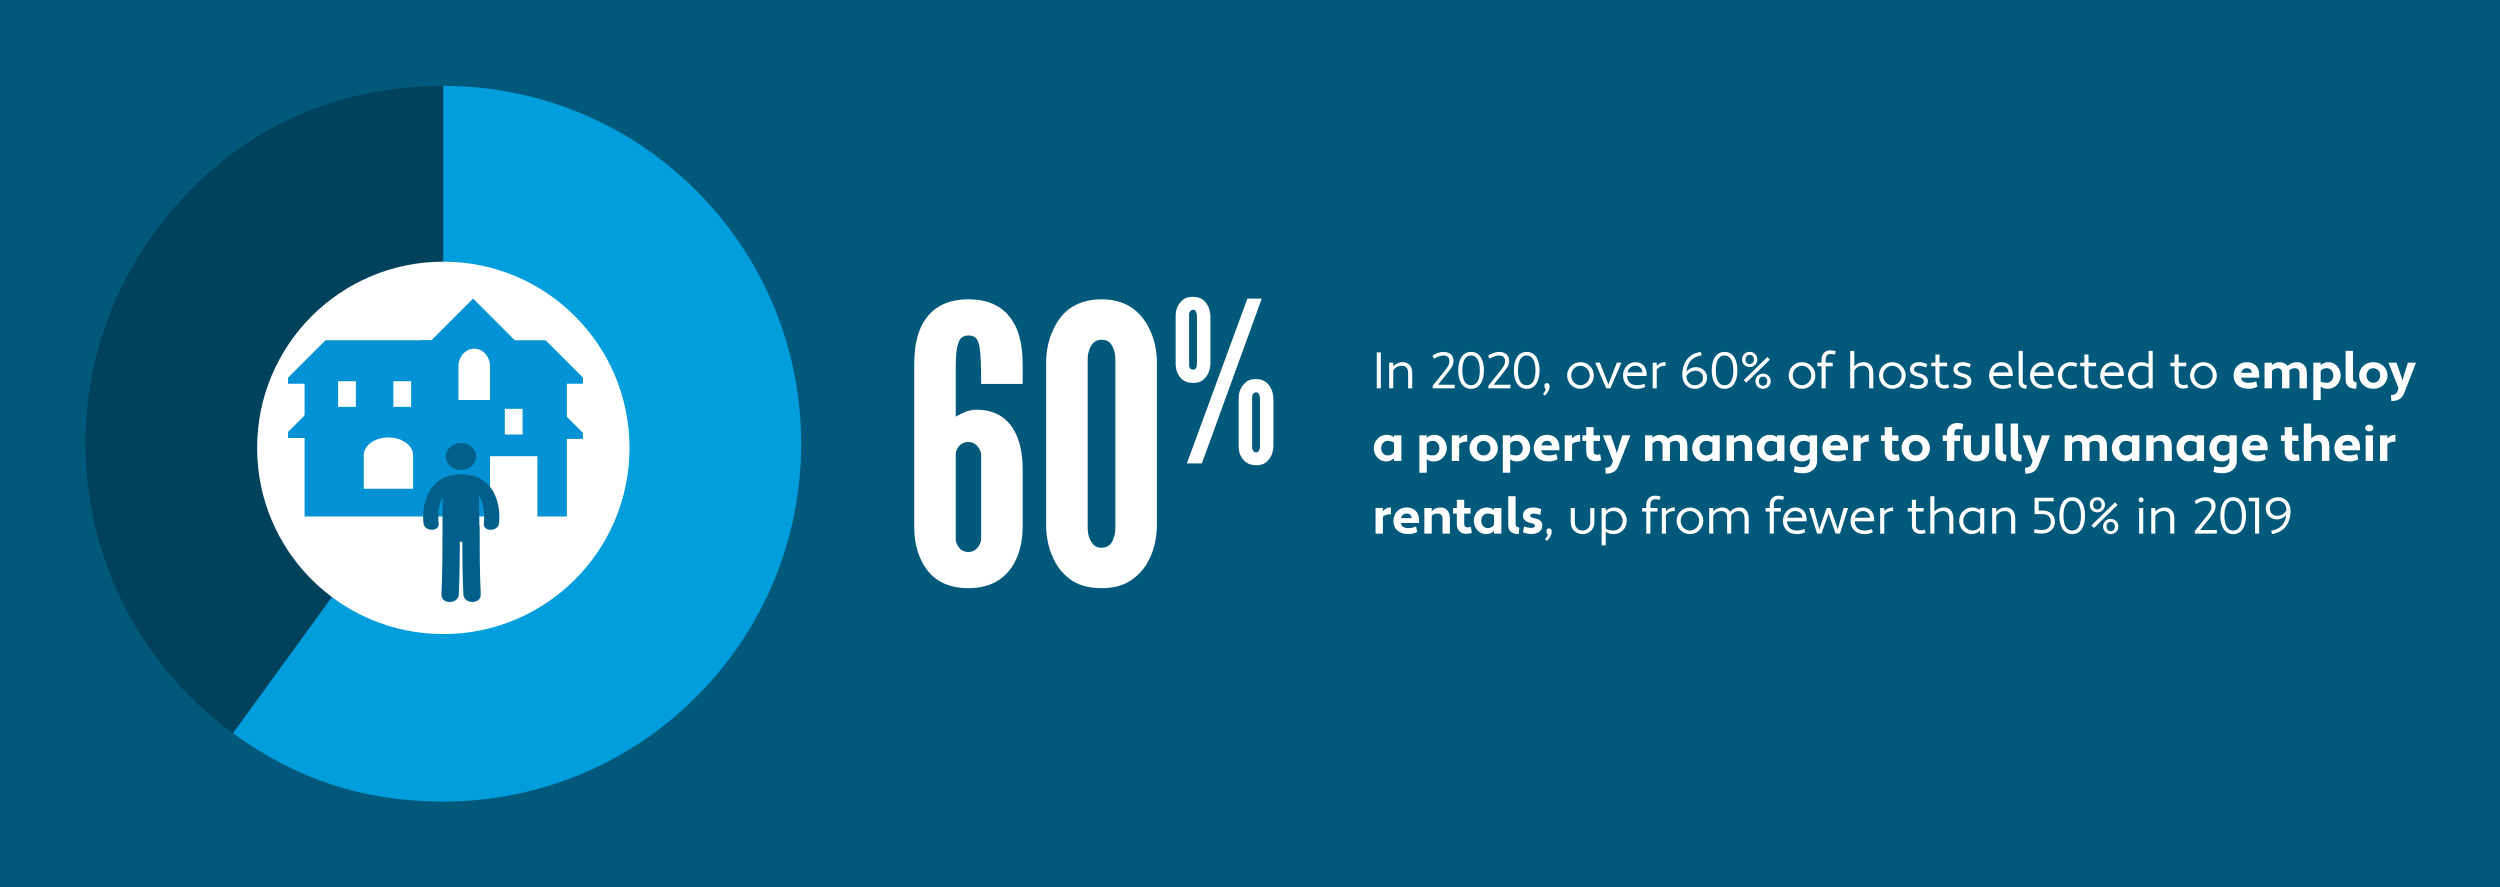 <?xml version="1.0" encoding="UTF-8"?><svg id="Layer_1" xmlns="http://www.w3.org/2000/svg" width="585" height="207.566" viewBox="0 0 585 207.566"><defs><style>.cls-1{fill:#00425b;}.cls-2{fill:#00608b;}.cls-3{fill:#00597a;}.cls-4{fill:#0492d6;}.cls-5{fill:#fff;}.cls-6{fill:#009edd;}</style></defs><rect class="cls-3" width="585" height="207.566"/><path class="cls-1" d="m103.738,103.834l-49.216,67.741c-37.412-27.182-45.706-79.545-18.524-116.957,16.309-22.447,39.994-34.516,67.741-34.516v83.732Z"/><path class="cls-6" d="m103.738,103.834V20.102c46.244,0,83.732,37.488,83.732,83.732s-37.488,83.732-83.732,83.732c-18.498,0-34.252-5.119-49.216-15.991l49.216-67.741Z"/><circle class="cls-5" cx="103.738" cy="104.801" r="43.57"/><path class="cls-5" d="m239.306,123.32c0,1.529-.18,5.13-1.89,8.279-1.71,3.24-4.95,6.03-10.8,6.03-6.03,0-9.09-2.79-10.8-6.03-1.71-3.149-1.89-6.75-1.89-8.279v-37.619c0-2.25.09-6.299,1.8-9.629,1.71-3.24,4.77-6.03,10.89-6.03s9.18,2.79,10.89,6.03c1.71,3.33,1.8,7.379,1.8,9.629v4.141h-9.719c0-4.41-.09-7.29-.45-9s-1.08-2.34-2.52-2.34c-1.17,0-1.98.54-2.34,1.71-.45,1.17-.63,2.97-.63,5.489v11.79c1.71-.99,3.15-1.62,4.86-1.62,5.04,0,7.74,2.61,9.18,5.58s1.62,6.569,1.62,8.369v13.5Zm-15.659,2.88c0,.81.72,2.97,2.97,2.97,2.07,0,2.97-2.16,2.97-2.97v-19.8c0-.81-.9-2.97-2.97-2.97s-2.88,1.71-2.97,2.7v20.069Z"/><path class="cls-5" d="m270.715,123.32c-.09,2.699-.63,5.13-1.62,7.199-.81,1.8-2.07,3.51-3.87,4.86-1.8,1.439-4.23,2.25-7.47,2.25s-5.76-.811-7.56-2.25c-1.8-1.351-2.97-3.061-3.78-4.86-.99-2.069-1.53-4.5-1.62-7.199v-38.969c.09-2.609.63-5.04,1.62-7.109.81-1.8,1.98-3.6,3.78-4.95,1.8-1.35,4.32-2.25,7.56-2.25s5.67.9,7.47,2.25c1.8,1.351,3.06,3.15,3.87,4.95.99,2.069,1.53,4.5,1.62,7.109v38.969Zm-9.72-38.969c0-1.8-.36-3.06-1.26-4.14-.45-.45-1.17-.72-1.98-.72-1.71,0-2.52,1.26-2.88,2.43-.27.72-.36,1.529-.36,2.43v38.969c0,1.89.45,3.149,1.35,4.14.45.45,1.08.72,1.89.72,1.71,0,2.52-1.08,2.88-2.43.27-.63.36-1.439.36-2.43v-38.969Z"/><path class="cls-5" d="m283.236,85.088c-.052,1.732-.682,2.939-1.732,3.831-.525.472-1.312.683-2.309.683-2.099,0-3.044-1.05-3.621-2.257-.315-.63-.472-1.364-.472-2.257v-11.177c0-1.68.63-2.834,1.732-3.778.525-.473,1.312-.682,2.361-.682,2.047,0,2.939,1.154,3.516,2.256.315.63.472,1.364.525,2.204v11.177Zm-5.51,23.352l14.168-38.569h3.358l-14.011,38.569h-3.516Zm2.361-34.528c0-.473-.157-.893-.367-1.207-.105-.157-.262-.21-.525-.21-.577,0-.735.367-.892.734-.052.21-.105.42-.052.683v11.177c-.052.577.052,1.417.945,1.417.787,0,.892-.84.892-1.417v-11.177Zm17.894,30.488c-.052,1.731-.682,2.886-1.732,3.778-.525.472-1.312.682-2.309.682-2.099,0-3.044-1.102-3.621-2.204-.315-.63-.472-1.364-.472-2.256v-11.178c0-1.679.63-2.886,1.732-3.831.525-.472,1.312-.682,2.361-.682,2.047,0,2.939,1.154,3.516,2.257.315.682.472,1.416.525,2.256v11.178Zm-3.148-11.178c0-.472-.157-.892-.367-1.207-.105-.157-.262-.21-.525-.21-.577,0-.735.367-.892.735-.052.21-.105.419-.052.682v11.178c-.052.577.105.892.367,1.206.105.158.315.263.577.263.472,0,.63-.367.787-.734.052-.21.105-.473.105-.734v-11.178Z"/><polygon class="cls-4" points="105.368 89.789 105.368 79.623 76.156 79.623 67.401 88.377 67.401 89.789 105.368 89.789"/><polygon class="cls-4" points="105.368 102.485 105.368 92.317 76.156 92.317 67.401 101.071 67.401 102.485 105.368 102.485"/><polygon class="cls-4" points="98.445 89.789 98.445 79.623 127.656 79.623 136.412 88.377 136.412 89.789 98.445 89.789"/><polygon class="cls-4" points="98.445 102.716 98.445 92.548 127.656 92.548 136.412 101.302 136.412 102.716 98.445 102.716"/><rect class="cls-4" x="71.272" y="88.747" width="61.383" height="32.107"/><polygon class="cls-4" points="100.125 80.438 110.699 69.864 121.777 80.944 100.125 80.438"/><path class="cls-5" d="m114.644,93.595h-7.364v-7.848c0-2.294,1.652-4.155,3.693-4.155s3.694,1.861,3.694,4.155v7.833l-.023.015Z"/><path class="cls-5" d="m96.626,114.369h-11.505v-7.849c0-2.294,2.583-4.154,5.77-4.154s5.77,1.86,5.77,4.154v7.833l-.036.016Z"/><rect class="cls-5" x="118.13" y="95.672" width="4.154" height="6.001"/><rect class="cls-5" x="92.048" y="89.21" width="4.154" height="6"/><rect class="cls-5" x="79.119" y="89.21" width="4.155" height="6"/><rect class="cls-5" x="114.667" y="106.752" width="11.078" height="14.31"/><path class="cls-2" d="m111.421,106.825c0-1.752-1.593-3.17-3.557-3.17s-3.557,1.418-3.557,3.17,1.593,3.166,3.557,3.166,3.557-1.418,3.557-3.166m-2.318,4.246c-.885-.161-1.849-.153-2.721.029-5.911.618-7.827,6.714-7.287,11.364.234,2.007,3.792,2.028,3.553,0-.195-1.694-.111-4.254.898-6.067v6.624c0,.078.009.153.013.227-.004.033-.013.066-.013.103,0,5.255-.009,10.511-.252,15.762-.111,2.337,3.955,2.329,4.062,0,.19-4.114.239-8.235.252-12.353.19.012.385.012.575,0,.013,4.122.058,8.24.248,12.353.111,2.329,4.172,2.337,4.062,0-.243-5.251-.252-10.507-.252-15.762,0-.165-.022-.313-.062-.453-.004-2.284-.102-4.567-.071-6.851,1.208,1.826,1.318,4.612,1.111,6.414-.239,2.032,3.318,2.011,3.553,0,.553-4.744-1.456-10.997-7.667-11.389"/><path class="cls-5" d="m322.165,82.467h.959v8.396h-.959v-8.396Z"/><path class="cls-5" d="m325.062,84.866h.959v.78l.072.023c.444-.539,1.211-.923,2.195-.923,1.187,0,2.171.852,2.171,2.519v3.598h-.959v-3.598c0-1.176-.648-1.68-1.451-1.68-.828,0-1.607.372-2.027,1.128v4.149h-.959v-5.997Z"/><path class="cls-5" d="m335.262,90.863v-.6l2.351-2.938c1.283-1.595,1.547-1.991,1.547-2.927,0-.827-.624-1.211-1.355-1.211-.876,0-1.571.324-2.231.779l-.384-.72c.756-.516,1.643-.899,2.615-.899,1.235,0,2.315.66,2.315,2.051,0,1.2-.624,1.884-1.847,3.419l-1.727,2.146.036.06h3.838v.84h-5.157Z"/><path class="cls-5" d="m344.227,82.347c2.051,0,3.01,1.859,3.01,4.318s-.947,4.317-3.01,4.317c-2.051,0-2.998-1.859-2.998-4.317s.948-4.318,2.998-4.318Zm0,7.796c1.523,0,2.051-1.499,2.051-3.478,0-1.848-.516-3.479-2.051-3.479-1.523,0-2.039,1.631-2.039,3.479,0,1.979.516,3.478,2.039,3.478Z"/><path class="cls-5" d="m348.28,90.863v-.6l2.351-2.938c1.283-1.595,1.547-1.991,1.547-2.927,0-.827-.624-1.211-1.355-1.211-.876,0-1.571.324-2.231.779l-.384-.72c.756-.516,1.643-.899,2.615-.899,1.235,0,2.315.66,2.315,2.051,0,1.2-.624,1.884-1.847,3.419l-1.727,2.146.036.06h3.838v.84h-5.157Z"/><path class="cls-5" d="m357.245,82.347c2.051,0,3.01,1.859,3.01,4.318s-.948,4.317-3.01,4.317c-2.051,0-2.998-1.859-2.998-4.317s.947-4.318,2.998-4.318Zm0,7.796c1.523,0,2.051-1.499,2.051-3.478,0-1.848-.516-3.479-2.051-3.479-1.523,0-2.039,1.631-2.039,3.479,0,1.979.516,3.478,2.039,3.478Z"/><path class="cls-5" d="m361.953,89.639c.408,0,.672.312.672.756,0,.647-.36,1.451-1.115,2.159l-.468-.372c.36-.36.552-.72.648-1.056-.132-.252-.324-.479-.324-.815,0-.372.228-.672.588-.672Z"/><path class="cls-5" d="m369.824,84.747c1.739,0,3.13,1.379,3.13,3.118s-1.391,3.118-3.13,3.118-3.118-1.38-3.118-3.118,1.379-3.118,3.118-3.118Zm0,5.396c1.187,0,2.171-1.02,2.171-2.278,0-1.248-.983-2.279-2.171-2.279-1.199,0-2.159,1.031-2.159,2.279,0,1.259.959,2.278,2.159,2.278Z"/><path class="cls-5" d="m376.274,89.748l.048.216h.072l.048-.216,1.895-4.882h1.079l-2.579,5.997h-.971l-2.579-5.997h1.079l1.907,4.882Z"/><path class="cls-5" d="m385.314,87.265v.719h-4.57c.072,1.38.84,2.136,2.279,2.159.636,0,1.247-.12,1.763-.359l.204.779c-.612.275-1.283.42-1.967.42-1.871,0-3.238-1.176-3.238-3.106,0-1.644,1.163-3.106,2.878-3.13,1.547,0,2.471.899,2.651,2.519Zm-4.498-.12h3.526c-.048-.983-.755-1.56-1.667-1.56-.983,0-1.643.696-1.859,1.56Z"/><path class="cls-5" d="m386.72,84.866h.959v.672l.072.036c.408-.479,1.055-.827,1.835-.827h.168v.839h-.288c-.732,0-1.355.348-1.787.899v4.39h-.959v-6.009Z"/><path class="cls-5" d="m398.189,83.139c-1.259.204-2.423.804-3.034,1.955-.3.563-.444,1.235-.492,1.787l.072.023c.42-.575,1.223-.995,2.111-.995,1.415,0,2.615.995,2.615,2.459,0,1.643-1.391,2.614-2.926,2.614-1.823-.024-2.878-1.499-2.878-3.215,0-1.822.624-3.718,2.243-4.713.636-.384,1.343-.576,2.075-.708l.216.792Zm-1.631,7.004c1.043,0,1.943-.624,1.943-1.739,0-1.104-.768-1.654-1.799-1.654-.887.012-1.691.527-2.087,1.307.024.348.096.72.228.972.336.708.947,1.115,1.715,1.115Z"/><path class="cls-5" d="m403.542,82.347c2.051,0,3.01,1.859,3.01,4.318s-.947,4.317-3.01,4.317c-2.051,0-2.998-1.859-2.998-4.317s.948-4.318,2.998-4.318Zm0,7.796c1.523,0,2.051-1.499,2.051-3.478,0-1.848-.516-3.479-2.051-3.479-1.523,0-2.039,1.631-2.039,3.479,0,1.979.516,3.478,2.039,3.478Z"/><path class="cls-5" d="m409.427,82.336c1.043,0,1.787.804,1.787,1.775s-.744,1.787-1.787,1.787c-1.055,0-1.787-.804-1.787-1.787,0-.972.732-1.775,1.787-1.775Zm4.138,1.211l.6.6-5.517,5.397-.6-.6,5.517-5.397Zm-4.138,1.655c.6,0,.984-.491.984-1.091,0-.588-.384-1.08-.984-1.08-.612,0-.983.492-.983,1.08,0,.611.372,1.091.983,1.091Zm3.13,2.219c1.043,0,1.787.804,1.787,1.775,0,.983-.744,1.787-1.787,1.787-1.055,0-1.787-.804-1.787-1.787s.732-1.775,1.787-1.775Zm0,2.866c.6,0,.983-.491.983-1.091,0-.588-.384-1.079-.983-1.079-.612,0-.984.491-.984,1.079,0,.6.372,1.091.984,1.091Z"/><path class="cls-5" d="m421.666,84.747c1.739,0,3.13,1.379,3.13,3.118s-1.391,3.118-3.13,3.118-3.118-1.38-3.118-3.118,1.379-3.118,3.118-3.118Zm0,5.396c1.187,0,2.171-1.02,2.171-2.278,0-1.248-.983-2.279-2.171-2.279-1.199,0-2.159,1.031-2.159,2.279,0,1.259.959,2.278,2.159,2.278Z"/><path class="cls-5" d="m425.272,84.866h.972v-.72c0-1.307.804-2.158,2.039-2.158.468,0,.911.072,1.307.252l-.24.743c-.312-.12-.66-.155-1.068-.155-.696,0-1.079.503-1.079,1.318v.72h1.655v.84h-1.655v5.157h-.959v-5.157h-.972v-.84Z"/><path class="cls-5" d="m432.951,82.108h.959v3.538l.072.023c.444-.539,1.211-.923,2.195-.923,1.187,0,2.171.852,2.171,2.519v3.598h-.959v-3.598c0-1.176-.648-1.68-1.451-1.68-.828,0-1.607.372-2.027,1.128v4.149h-.959v-8.755Z"/><path class="cls-5" d="m442.799,84.747c1.739,0,3.13,1.379,3.13,3.118s-1.391,3.118-3.13,3.118-3.118-1.38-3.118-3.118,1.379-3.118,3.118-3.118Zm0,5.396c1.187,0,2.171-1.02,2.171-2.278,0-1.248-.983-2.279-2.171-2.279-1.199,0-2.159,1.031-2.159,2.279,0,1.259.959,2.278,2.159,2.278Z"/><path class="cls-5" d="m447.097,89.736c.576.228,1.199.407,1.787.407.66,0,1.283-.288,1.283-.947,0-.468-.312-.756-1.295-1.008-1.127-.287-1.943-.804-1.943-1.727,0-1.14,1.007-1.715,2.123-1.715.684,0,1.331.191,1.931.455l-.264.792c-.54-.216-1.115-.408-1.667-.408-.612,0-1.163.3-1.163.876,0,.407.324.695,1.199.899,1.259.288,2.039.852,2.039,1.835,0,1.224-1.079,1.787-2.243,1.787-.708,0-1.415-.156-2.051-.396l.264-.852Z"/><path class="cls-5" d="m451.921,84.866h.971v-1.919h.959v1.919h1.775v.84h-1.775v3.179c0,.839.444,1.199,1.079,1.199.36,0,.672-.036.948-.156l.24.744c-.36.18-.768.251-1.187.251-1.163,0-2.039-.731-2.039-2.038v-3.179h-.971v-.84Z"/><path class="cls-5" d="m457.279,89.736c.576.228,1.199.407,1.787.407.66,0,1.283-.288,1.283-.947,0-.468-.312-.756-1.295-1.008-1.127-.287-1.943-.804-1.943-1.727,0-1.14,1.008-1.715,2.123-1.715.684,0,1.331.191,1.931.455l-.264.792c-.54-.216-1.115-.408-1.667-.408-.612,0-1.163.3-1.163.876,0,.407.324.695,1.199.899,1.259.288,2.039.852,2.039,1.835,0,1.224-1.079,1.787-2.243,1.787-.708,0-1.415-.156-2.051-.396l.264-.852Z"/><path class="cls-5" d="m470.979,87.265v.719h-4.569c.072,1.38.84,2.136,2.279,2.159.636,0,1.247-.12,1.763-.359l.204.779c-.612.275-1.283.42-1.967.42-1.871,0-3.238-1.176-3.238-3.106,0-1.644,1.163-3.106,2.878-3.13,1.547,0,2.471.899,2.651,2.519Zm-4.497-.12h3.526c-.048-.983-.756-1.56-1.667-1.56-.984,0-1.643.696-1.859,1.56Z"/><path class="cls-5" d="m474.163,90.971c-1.091,0-1.799-.588-1.799-1.68v-7.184h.959v7.184c0,.552.408.804.959.84l-.12.84Z"/><path class="cls-5" d="m480.55,87.265v.719h-4.57c.072,1.38.84,2.136,2.279,2.159.636,0,1.247-.12,1.763-.359l.204.779c-.612.275-1.283.42-1.967.42-1.871,0-3.238-1.176-3.238-3.106,0-1.644,1.163-3.106,2.878-3.13,1.547,0,2.471.899,2.651,2.519Zm-4.498-.12h3.526c-.048-.983-.755-1.56-1.667-1.56-.983,0-1.643.696-1.859,1.56Z"/><path class="cls-5" d="m484.542,90.143c.48,0,.924-.06,1.307-.275l.24.779c-.516.264-.995.336-1.547.336-1.667,0-2.998-1.38-2.998-3.118s1.331-3.118,2.998-3.118c.552,0,1.031.071,1.547.348l-.24.768c-.336-.156-.756-.276-1.307-.276-1.127,0-2.039,1.031-2.039,2.279,0,1.259.911,2.278,2.039,2.278Z"/><path class="cls-5" d="m486.776,84.866h.971v-1.919h.959v1.919h1.775v.84h-1.775v3.179c0,.839.444,1.199,1.079,1.199.36,0,.672-.036.948-.156l.24.744c-.36.18-.768.251-1.187.251-1.163,0-2.039-.731-2.039-2.038v-3.179h-.971v-.84Z"/><path class="cls-5" d="m496.972,87.265v.719h-4.569c.072,1.38.84,2.136,2.279,2.159.636,0,1.247-.12,1.763-.359l.204.779c-.612.275-1.283.42-1.967.42-1.871,0-3.238-1.176-3.238-3.106,0-1.644,1.163-3.106,2.878-3.13,1.547,0,2.471.899,2.651,2.519Zm-4.497-.12h3.526c-.048-.983-.756-1.56-1.667-1.56-.984,0-1.643.696-1.859,1.56Z"/><path class="cls-5" d="m502.775,85.25v-3.142h.959v8.755h-.959v-.552l-.072-.024c-.396.408-1.043.696-1.847.696-1.607,0-2.89-1.38-2.89-3.118s1.331-3.118,3.01-3.118c.792,0,1.343.18,1.799.503Zm0,4.078v-3.334c-.432-.252-1.007-.408-1.679-.408-1.187,0-2.171,1.02-2.171,2.279,0,1.247.983,2.278,2.171,2.278.66,0,1.283-.228,1.679-.815Z"/><path class="cls-5" d="m507.878,84.866h.971v-1.919h.959v1.919h1.775v.84h-1.775v3.179c0,.839.444,1.199,1.079,1.199.36,0,.672-.036.947-.156l.24.744c-.36.18-.768.251-1.187.251-1.163,0-2.039-.731-2.039-2.038v-3.179h-.971v-.84Z"/><path class="cls-5" d="m515.597,84.747c1.739,0,3.13,1.379,3.13,3.118s-1.391,3.118-3.13,3.118-3.118-1.38-3.118-3.118,1.379-3.118,3.118-3.118Zm0,5.396c1.187,0,2.171-1.02,2.171-2.278,0-1.248-.983-2.279-2.171-2.279-1.199,0-2.159,1.031-2.159,2.279,0,1.259.959,2.278,2.159,2.278Z"/><path class="cls-5" d="m528.664,87.649v.72h-4.258c.12.827.648,1.187,1.775,1.199.636,0,1.247-.12,1.763-.36l.3,1.26c-.636.348-1.355.516-2.063.516-2.159,0-3.526-1.176-3.526-3.106,0-1.644,1.127-3.106,3.07-3.13,1.715,0,2.902,1.007,2.938,2.902Zm-4.21-.408h2.471c-.072-.779-.54-1.079-1.139-1.079-.756,0-1.175.384-1.331,1.079Z"/><path class="cls-5" d="m539.809,90.863h-1.727v-3.502c0-.84-.456-1.199-1.043-1.199-.528,0-1.031.144-1.343.527.024.132.036.288.036.432v3.742h-1.727v-3.55c0-.804-.456-1.151-1.043-1.151-.54,0-1.043.264-1.331.647v4.054h-1.727v-5.997h1.727v.516l.072.024c.372-.384.959-.659,1.691-.659.78,0,1.475.3,1.907.899.516-.564,1.247-.899,2.171-.899,1.319,0,2.339.875,2.339,2.614v3.502Z"/><path class="cls-5" d="m543.043,90.467v3.154h-1.727v-8.756h1.727v.528l.072.023c.36-.396.959-.671,1.715-.671,1.619,0,2.89,1.379,2.89,3.118s-1.319,3.118-3.01,3.118c-.744,0-1.247-.192-1.667-.516Zm0-3.658v2.482c.372.18.864.276,1.451.276.828,0,1.499-.708,1.499-1.703,0-.983-.672-1.703-1.499-1.703-.588,0-1.127.18-1.451.647Z"/><path class="cls-5" d="m551.349,90.971c-1.703,0-2.471-.732-2.471-2.159v-6.704h1.727v6.512c0,.552.312.804.864.84l-.12,1.512Z"/><path class="cls-5" d="m555.36,84.747c1.907,0,3.322,1.379,3.322,3.118s-1.415,3.118-3.322,3.118c-1.919,0-3.322-1.38-3.322-3.118s1.403-3.118,3.322-3.118Zm0,4.821c.923,0,1.595-.708,1.595-1.703,0-.983-.672-1.703-1.595-1.703-.935,0-1.595.72-1.595,1.703,0,.995.66,1.703,1.595,1.703Z"/><path class="cls-5" d="m562.003,88.428l.096.527.072.013,1.271-4.103h1.907l-2.675,6.873c-.468,1.259-1.211,2.11-3.106,2.11l-.084-1.403c.875,0,1.259-.288,1.559-.924l.216-.671-2.375-5.985h1.895l1.223,3.562Z"/><path class="cls-5" d="m326.135,102.274l.06-.036v-.372h1.727v5.997h-1.727v-.576l-.072-.023c-.372.42-.995.72-1.763.72-1.619,0-2.89-1.38-2.89-3.118s1.319-3.118,3.01-3.118c.756,0,1.271.216,1.655.527Zm.06,3.478v-2.183c-.372-.252-.888-.407-1.499-.407-.828,0-1.499.707-1.499,1.703,0,.983.672,1.703,1.499,1.703.612,0,1.187-.216,1.499-.816Z"/><path class="cls-5" d="m333.864,107.467v3.154h-1.727v-8.756h1.727v.528l.072.023c.36-.396.959-.671,1.715-.671,1.619,0,2.89,1.379,2.89,3.118s-1.319,3.118-3.01,3.118c-.744,0-1.247-.192-1.667-.516Zm0-3.658v2.482c.372.18.864.276,1.451.276.828,0,1.499-.708,1.499-1.703,0-.983-.672-1.703-1.499-1.703-.588,0-1.127.18-1.451.647Z"/><path class="cls-5" d="m339.721,101.866h1.727v.672l.072.024c.384-.468.959-.815,1.643-.815h.168v1.606h-.288c-.636,0-1.187.216-1.595.552v3.97h-1.727v-6.009Z"/><path class="cls-5" d="m347.178,101.747c1.907,0,3.322,1.379,3.322,3.118s-1.415,3.118-3.322,3.118c-1.919,0-3.322-1.38-3.322-3.118s1.403-3.118,3.322-3.118Zm0,4.821c.923,0,1.595-.708,1.595-1.703,0-.983-.672-1.703-1.595-1.703-.936,0-1.595.72-1.595,1.703,0,.995.66,1.703,1.595,1.703Z"/><path class="cls-5" d="m353.385,107.467v3.154h-1.727v-8.756h1.727v.528l.072.023c.36-.396.959-.671,1.715-.671,1.619,0,2.89,1.379,2.89,3.118s-1.319,3.118-3.01,3.118c-.744,0-1.247-.192-1.667-.516Zm0-3.658v2.482c.372.18.864.276,1.451.276.828,0,1.499-.708,1.499-1.703,0-.983-.672-1.703-1.499-1.703-.588,0-1.127.18-1.451.647Z"/><path class="cls-5" d="m364.903,104.649v.72h-4.258c.12.827.648,1.187,1.775,1.199.636,0,1.247-.12,1.763-.36l.3,1.26c-.636.348-1.355.516-2.063.516-2.159,0-3.526-1.176-3.526-3.106,0-1.644,1.127-3.106,3.07-3.13,1.715,0,2.902,1.007,2.938,2.902Zm-4.21-.408h2.471c-.072-.779-.54-1.079-1.139-1.079-.756,0-1.175.384-1.331,1.079Z"/><path class="cls-5" d="m366.142,101.866h1.727v.672l.072.024c.384-.468.959-.815,1.643-.815h.168v1.606h-.288c-.636,0-1.187.216-1.595.552v3.97h-1.727v-6.009Z"/><path class="cls-5" d="m370.296,101.866h.876v-1.919h1.727v1.919h1.487v1.319h-1.487v2.411c0,.575.324.815.792.815.276,0,.552-.048.756-.12l.24,1.38c-.336.155-.84.251-1.283.251-1.283,0-2.231-.803-2.231-2.23v-2.507h-.876v-1.319Z"/><path class="cls-5" d="m378.179,105.428l.096.527.072.013,1.271-4.103h1.907l-2.674,6.873c-.468,1.259-1.211,2.11-3.106,2.11l-.084-1.403c.876,0,1.259-.288,1.559-.924l.216-.671-2.375-5.985h1.895l1.223,3.562Z"/><path class="cls-5" d="m394.843,107.863h-1.727v-3.502c0-.84-.456-1.199-1.043-1.199-.528,0-1.031.144-1.343.527.024.132.036.288.036.432v3.742h-1.727v-3.55c0-.804-.456-1.151-1.043-1.151-.54,0-1.043.264-1.331.647v4.054h-1.727v-5.997h1.727v.516l.072.024c.372-.384.959-.659,1.691-.659.78,0,1.475.3,1.907.899.516-.564,1.247-.899,2.171-.899,1.319,0,2.339.875,2.339,2.614v3.502Z"/><path class="cls-5" d="m400.632,102.274l.06-.036v-.372h1.727v5.997h-1.727v-.576l-.072-.023c-.372.42-.995.72-1.763.72-1.619,0-2.89-1.38-2.89-3.118s1.319-3.118,3.01-3.118c.755,0,1.271.216,1.655.527Zm.06,3.478v-2.183c-.372-.252-.887-.407-1.499-.407-.828,0-1.499.707-1.499,1.703,0,.983.672,1.703,1.499,1.703.612,0,1.187-.216,1.499-.816Z"/><path class="cls-5" d="m404.029,101.866h1.727v.684l.072.024c.408-.479,1.103-.827,2.003-.827,1.187,0,2.171.852,2.171,2.519v3.598h-1.727v-3.502c0-.84-.528-1.199-1.163-1.199-.54,0-1.031.168-1.355.527v4.174h-1.727v-5.997Z"/><path class="cls-5" d="m415.771,102.274l.06-.036v-.372h1.727v5.997h-1.727v-.576l-.072-.023c-.372.42-.995.72-1.763.72-1.619,0-2.89-1.38-2.89-3.118s1.319-3.118,3.01-3.118c.756,0,1.271.216,1.655.527Zm.06,3.478v-2.183c-.372-.252-.888-.407-1.499-.407-.828,0-1.499.707-1.499,1.703,0,.983.672,1.703,1.499,1.703.612,0,1.187-.216,1.499-.816Z"/><path class="cls-5" d="m423.477,107.359l-.072-.023c-.36.384-.972.647-1.703.647-1.727,0-2.89-1.38-2.89-3.118s1.211-3.118,3.01-3.118c.732,0,1.223.18,1.655.503v-.384h1.727v6.069c0,1.715-1.499,2.807-3.238,2.807-.816,0-1.499-.072-2.219-.349l.24-1.343c.552.216,1.175.275,1.883.275.864,0,1.607-.539,1.607-1.391v-.576Zm0-1.499v-2.351c-.372-.216-.887-.348-1.439-.348-.923,0-1.499.707-1.499,1.703,0,.983.576,1.703,1.499,1.703.576,0,1.115-.192,1.439-.708Z"/><path class="cls-5" d="m432.441,104.649v.72h-4.258c.12.827.648,1.187,1.775,1.199.636,0,1.247-.12,1.763-.36l.3,1.26c-.636.348-1.355.516-2.063.516-2.159,0-3.526-1.176-3.526-3.106,0-1.644,1.127-3.106,3.07-3.13,1.715,0,2.902,1.007,2.938,2.902Zm-4.21-.408h2.471c-.072-.779-.54-1.079-1.139-1.079-.756,0-1.175.384-1.331,1.079Z"/><path class="cls-5" d="m433.68,101.866h1.727v.672l.072.024c.384-.468.959-.815,1.643-.815h.168v1.606h-.288c-.636,0-1.187.216-1.595.552v3.97h-1.727v-6.009Z"/><path class="cls-5" d="m440.148,101.866h.875v-1.919h1.727v1.919h1.487v1.319h-1.487v2.411c0,.575.324.815.792.815.276,0,.552-.048.756-.12l.24,1.38c-.336.155-.839.251-1.283.251-1.283,0-2.231-.803-2.231-2.23v-2.507h-.875v-1.319Z"/><path class="cls-5" d="m448.283,101.747c1.907,0,3.322,1.379,3.322,3.118s-1.415,3.118-3.322,3.118c-1.919,0-3.322-1.38-3.322-3.118s1.403-3.118,3.322-3.118Zm0,4.821c.924,0,1.595-.708,1.595-1.703,0-.983-.672-1.703-1.595-1.703-.935,0-1.595.72-1.595,1.703,0,.995.66,1.703,1.595,1.703Z"/><path class="cls-5" d="m454.609,101.866h.971v-.527c0-1.427.948-2.351,2.423-2.351.504,0,.971.072,1.403.252l-.24,1.295c-.288-.084-.612-.132-.971-.132-.588,0-.888.288-.888.936v.527h1.367v1.319h-1.367v4.678h-1.727v-4.678h-.971v-1.319Z"/><path class="cls-5" d="m465.485,105.129c0,1.727-1.295,2.854-2.998,2.854-1.691,0-2.998-1.128-2.998-2.854v-3.263h1.727v3.263c0,.972.54,1.439,1.271,1.439s1.271-.468,1.271-1.439v-3.263h1.727v3.263Z"/><path class="cls-5" d="m469.384,107.971c-1.703,0-2.471-.732-2.471-2.159v-6.704h1.727v6.512c0,.552.312.804.864.84l-.12,1.512Z"/><path class="cls-5" d="m472.971,107.971c-1.703,0-2.471-.732-2.471-2.159v-6.704h1.727v6.512c0,.552.312.804.864.84l-.12,1.512Z"/><path class="cls-5" d="m476.374,105.428l.096.527.072.013,1.271-4.103h1.907l-2.675,6.873c-.468,1.259-1.211,2.11-3.106,2.11l-.084-1.403c.875,0,1.259-.288,1.559-.924l.216-.671-2.375-5.985h1.895l1.223,3.562Z"/><path class="cls-5" d="m493.038,107.863h-1.727v-3.502c0-.84-.456-1.199-1.043-1.199-.528,0-1.031.144-1.343.527.024.132.036.288.036.432v3.742h-1.727v-3.55c0-.804-.456-1.151-1.043-1.151-.54,0-1.043.264-1.331.647v4.054h-1.727v-5.997h1.727v.516l.072.024c.372-.384.959-.659,1.691-.659.78,0,1.475.3,1.907.899.516-.564,1.247-.899,2.171-.899,1.319,0,2.339.875,2.339,2.614v3.502Z"/><path class="cls-5" d="m498.827,102.274l.06-.036v-.372h1.727v5.997h-1.727v-.576l-.072-.023c-.372.42-.995.72-1.763.72-1.619,0-2.89-1.38-2.89-3.118s1.319-3.118,3.01-3.118c.756,0,1.271.216,1.655.527Zm.06,3.478v-2.183c-.372-.252-.888-.407-1.499-.407-.828,0-1.499.707-1.499,1.703,0,.983.672,1.703,1.499,1.703.612,0,1.187-.216,1.499-.816Z"/><path class="cls-5" d="m502.224,101.866h1.727v.684l.072.024c.408-.479,1.103-.827,2.003-.827,1.187,0,2.171.852,2.171,2.519v3.598h-1.727v-3.502c0-.84-.528-1.199-1.163-1.199-.54,0-1.031.168-1.355.527v4.174h-1.727v-5.997Z"/><path class="cls-5" d="m513.966,102.274l.06-.036v-.372h1.727v5.997h-1.727v-.576l-.072-.023c-.372.42-.995.72-1.763.72-1.619,0-2.89-1.38-2.89-3.118s1.319-3.118,3.01-3.118c.755,0,1.271.216,1.655.527Zm.06,3.478v-2.183c-.372-.252-.887-.407-1.499-.407-.828,0-1.499.707-1.499,1.703,0,.983.672,1.703,1.499,1.703.612,0,1.187-.216,1.499-.816Z"/><path class="cls-5" d="m521.671,107.359l-.072-.023c-.36.384-.971.647-1.703.647-1.727,0-2.89-1.38-2.89-3.118s1.211-3.118,3.01-3.118c.732,0,1.223.18,1.655.503v-.384h1.727v6.069c0,1.715-1.499,2.807-3.238,2.807-.816,0-1.499-.072-2.219-.349l.24-1.343c.552.216,1.175.275,1.883.275.864,0,1.607-.539,1.607-1.391v-.576Zm0-1.499v-2.351c-.372-.216-.887-.348-1.439-.348-.923,0-1.499.707-1.499,1.703,0,.983.576,1.703,1.499,1.703.576,0,1.115-.192,1.439-.708Z"/><path class="cls-5" d="m530.636,104.649v.72h-4.258c.12.827.648,1.187,1.775,1.199.636,0,1.247-.12,1.763-.36l.3,1.26c-.636.348-1.355.516-2.063.516-2.159,0-3.526-1.176-3.526-3.106,0-1.644,1.127-3.106,3.07-3.13,1.715,0,2.902,1.007,2.938,2.902Zm-4.21-.408h2.471c-.072-.779-.54-1.079-1.139-1.079-.756,0-1.175.384-1.331,1.079Z"/><path class="cls-5" d="m533.747,101.866h.875v-1.919h1.727v1.919h1.487v1.319h-1.487v2.411c0,.575.324.815.792.815.276,0,.552-.048.756-.12l.24,1.38c-.336.155-.839.251-1.283.251-1.283,0-2.231-.803-2.231-2.23v-2.507h-.875v-1.319Z"/><path class="cls-5" d="m539.089,99.108h1.727v3.441l.072.024c.408-.479,1.103-.827,2.003-.827,1.187,0,2.171.875,2.171,2.614v3.502h-1.727v-3.406c0-.911-.528-1.295-1.163-1.295-.552,0-1.067.275-1.355.647v4.054h-1.727v-8.755Z"/><path class="cls-5" d="m552.258,104.649v.72h-4.258c.12.827.648,1.187,1.775,1.199.636,0,1.247-.12,1.763-.36l.3,1.26c-.636.348-1.355.516-2.063.516-2.159,0-3.526-1.176-3.526-3.106,0-1.644,1.127-3.106,3.07-3.13,1.715,0,2.902,1.007,2.938,2.902Zm-4.21-.408h2.471c-.072-.779-.54-1.079-1.139-1.079-.755,0-1.175.384-1.331,1.079Z"/><path class="cls-5" d="m554.412,99.383c.684,0,.971.396.971.779,0,.36-.288.768-.971.768-.648,0-.959-.407-.959-.768,0-.384.312-.779.959-.779Zm-.852,2.482h1.727v5.997h-1.727v-5.997Z"/><path class="cls-5" d="m556.917,101.866h1.727v.672l.072.024c.384-.468.959-.815,1.643-.815h.168v1.606h-.288c-.636,0-1.187.216-1.595.552v3.97h-1.727v-6.009Z"/><path class="cls-5" d="m321.877,118.866h1.727v.672l.072.024c.384-.468.959-.815,1.643-.815h.168v1.606h-.288c-.636,0-1.187.216-1.595.552v3.97h-1.727v-6.009Z"/><path class="cls-5" d="m332.063,121.649v.72h-4.258c.12.827.648,1.187,1.775,1.199.636,0,1.247-.12,1.763-.36l.3,1.26c-.636.348-1.355.516-2.063.516-2.159,0-3.526-1.176-3.526-3.106,0-1.644,1.127-3.106,3.07-3.13,1.715,0,2.902,1.007,2.938,2.902Zm-4.21-.408h2.471c-.072-.779-.54-1.079-1.139-1.079-.756,0-1.175.384-1.331,1.079Z"/><path class="cls-5" d="m333.302,118.866h1.727v.684l.072.024c.408-.479,1.103-.827,2.003-.827,1.187,0,2.171.852,2.171,2.519v3.598h-1.727v-3.502c0-.84-.528-1.199-1.163-1.199-.54,0-1.031.168-1.355.527v4.174h-1.727v-5.997Z"/><path class="cls-5" d="m340.024,118.866h.876v-1.919h1.727v1.919h1.487v1.319h-1.487v2.411c0,.575.324.815.792.815.276,0,.552-.048.756-.12l.24,1.38c-.336.155-.84.251-1.283.251-1.283,0-2.231-.803-2.231-2.23v-2.507h-.876v-1.319Z"/><path class="cls-5" d="m349.539,119.274l.06-.036v-.372h1.727v5.997h-1.727v-.576l-.072-.023c-.372.42-.995.72-1.763.72-1.619,0-2.89-1.38-2.89-3.118s1.319-3.118,3.01-3.118c.756,0,1.271.216,1.655.527Zm.06,3.478v-2.183c-.372-.252-.888-.407-1.499-.407-.828,0-1.499.707-1.499,1.703,0,.983.672,1.703,1.499,1.703.612,0,1.187-.216,1.499-.816Z"/><path class="cls-5" d="m355.398,124.971c-1.703,0-2.471-.732-2.471-2.159v-6.704h1.727v6.512c0,.552.312.804.864.84l-.12,1.512Z"/><path class="cls-5" d="m356.642,123.208c.54.18,1.091.312,1.643.312.504,0,.9-.144.9-.491,0-.276-.168-.468-.935-.624-1.151-.239-1.883-.803-1.883-1.763,0-1.26,1.127-1.895,2.375-1.895.684,0,1.331.167,1.919.407l-.252,1.344c-.516-.181-1.043-.312-1.571-.312-.408,0-.768.156-.768.456,0,.24.132.443.935.6,1.175.24,1.895.72,1.895,1.739,0,1.355-1.211,1.979-2.507,1.979-.708,0-1.379-.155-2.015-.396l.264-1.355Z"/><path class="cls-5" d="m362.44,123.639c.408,0,.672.312.672.756,0,.647-.36,1.451-1.115,2.159l-.468-.372c.36-.36.552-.72.648-1.056-.132-.252-.324-.479-.324-.815,0-.372.228-.672.588-.672Z"/><path class="cls-5" d="m373.081,122.224c0,1.667-1.235,2.759-2.77,2.759-1.523,0-2.758-1.092-2.758-2.759v-3.358h.959v3.358c0,1.188.804,1.919,1.799,1.919s1.811-.731,1.811-1.919v-3.358h.959v3.358Z"/><path class="cls-5" d="m375.8,124.455l-.06.036v3.131h-.959v-8.756h.959v.66l.072.023c.396-.468,1.079-.803,1.955-.803,1.607,0,2.89,1.379,2.89,3.118s-1.331,3.118-3.01,3.118c-.852,0-1.439-.204-1.847-.528Zm-.06-3.861v3.07c.432.3,1.055.479,1.787.479,1.187,0,2.171-1.02,2.171-2.278,0-1.248-.983-2.279-2.171-2.279-.732,0-1.415.276-1.787,1.008Z"/><path class="cls-5" d="m384.261,118.866h.972v-.72c0-1.307.804-2.158,2.039-2.158.468,0,.911.072,1.307.252l-.24.743c-.312-.12-.66-.155-1.068-.155-.696,0-1.079.503-1.079,1.318v.72h1.655v.84h-1.655v5.157h-.959v-5.157h-.972v-.84Z"/><path class="cls-5" d="m388.869,118.866h.959v.672l.072.036c.408-.479,1.055-.827,1.835-.827h.168v.839h-.288c-.732,0-1.355.348-1.787.899v4.39h-.959v-6.009Z"/><path class="cls-5" d="m395.443,118.747c1.739,0,3.13,1.379,3.13,3.118s-1.391,3.118-3.13,3.118-3.118-1.38-3.118-3.118,1.379-3.118,3.118-3.118Zm0,5.396c1.187,0,2.171-1.02,2.171-2.278,0-1.248-.983-2.279-2.171-2.279-1.199,0-2.159,1.031-2.159,2.279,0,1.259.959,2.278,2.159,2.278Z"/><path class="cls-5" d="m409.185,124.863h-.959v-3.598c0-1.176-.6-1.68-1.331-1.68s-1.439.312-1.811,1.115c.012.108.024.216.024.324v3.838h-.959v-3.838c0-1.008-.6-1.439-1.331-1.439-.78,0-1.511.312-1.907,1.128v4.149h-.959v-5.997h.959v.756l.072.024c.42-.528,1.151-.899,2.075-.899.756,0,1.427.359,1.775,1.043.528-.647,1.295-1.043,2.303-1.043,1.139,0,2.051.852,2.051,2.519v3.598Z"/><path class="cls-5" d="m413.15,118.866h.971v-.72c0-1.307.803-2.158,2.039-2.158.468,0,.911.072,1.307.252l-.24.743c-.312-.12-.66-.155-1.067-.155-.696,0-1.079.503-1.079,1.318v.72h1.655v.84h-1.655v5.157h-.959v-5.157h-.971v-.84Z"/><path class="cls-5" d="m422.739,121.265v.719h-4.57c.072,1.38.84,2.136,2.279,2.159.636,0,1.247-.12,1.763-.359l.204.779c-.612.275-1.283.42-1.967.42-1.871,0-3.238-1.176-3.238-3.106,0-1.644,1.163-3.106,2.878-3.13,1.547,0,2.471.899,2.651,2.519Zm-4.498-.12h3.526c-.048-.983-.755-1.56-1.667-1.56-.983,0-1.643.696-1.859,1.56Z"/><path class="cls-5" d="m429.969,123.603l.036.181.072-.013.024-.168,1.307-4.737h1.043l-1.895,5.997h-1.019l-1.571-4.438-.048-.252h-.072l-.048.252-1.571,4.438h-1.019l-1.895-5.997h1.043l1.307,4.737.024.204h.072l.048-.204,1.631-4.737h.887l1.643,4.737Z"/><path class="cls-5" d="m438.555,121.265v.719h-4.569c.072,1.38.84,2.136,2.279,2.159.636,0,1.247-.12,1.763-.359l.204.779c-.612.275-1.283.42-1.967.42-1.871,0-3.238-1.176-3.238-3.106,0-1.644,1.163-3.106,2.878-3.13,1.547,0,2.471.899,2.651,2.519Zm-4.497-.12h3.526c-.048-.983-.756-1.56-1.667-1.56-.984,0-1.643.696-1.859,1.56Z"/><path class="cls-5" d="m439.961,118.866h.959v.672l.072.036c.408-.479,1.055-.827,1.835-.827h.168v.839h-.288c-.732,0-1.355.348-1.787.899v4.39h-.959v-6.009Z"/><path class="cls-5" d="m446.417,118.866h.971v-1.919h.959v1.919h1.775v.84h-1.775v3.179c0,.839.444,1.199,1.079,1.199.36,0,.672-.036.948-.156l.24.744c-.36.18-.768.251-1.187.251-1.163,0-2.039-.731-2.039-2.038v-3.179h-.971v-.84Z"/><path class="cls-5" d="m451.691,116.108h.959v3.538l.072.023c.444-.539,1.211-.923,2.195-.923,1.187,0,2.171.852,2.171,2.519v3.598h-.959v-3.598c0-1.176-.648-1.68-1.451-1.68-.828,0-1.607.372-2.027,1.128v4.149h-.959v-8.755Z"/><path class="cls-5" d="m463.299,119.346l.06-.024v-.456h.959v5.997h-.959v-.659l-.072-.036c-.408.479-1.091.815-1.955.815-1.607,0-2.89-1.38-2.89-3.118s1.331-3.118,3.01-3.118c.851,0,1.427.251,1.847.6Zm.06,3.79v-2.951c-.432-.371-1.067-.6-1.787-.6-1.187,0-2.171,1.02-2.171,2.279,0,1.247.983,2.278,2.171,2.278.732,0,1.415-.275,1.787-1.007Z"/><path class="cls-5" d="m466.167,118.866h.959v.78l.072.023c.444-.539,1.211-.923,2.195-.923,1.187,0,2.171.852,2.171,2.519v3.598h-.959v-3.598c0-1.176-.648-1.68-1.451-1.68-.828,0-1.607.372-2.027,1.128v4.149h-.959v-5.997Z"/><path class="cls-5" d="m476.091,116.467h4.462v.84h-3.502v2.158h.924c1.667,0,2.878,1.032,2.878,2.639,0,1.667-1.307,2.759-3.046,2.759-.624,0-1.271-.048-1.859-.228l.156-.804c.492.12,1.115.191,1.703.191,1.187,0,2.087-.623,2.087-1.919,0-1.211-.792-1.799-1.919-1.799h-1.883v-3.838Z"/><path class="cls-5" d="m484.892,116.347c2.051,0,3.01,1.859,3.01,4.318s-.948,4.317-3.01,4.317c-2.051,0-2.998-1.859-2.998-4.317s.948-4.318,2.998-4.318Zm0,7.796c1.523,0,2.051-1.499,2.051-3.478,0-1.848-.516-3.479-2.051-3.479-1.523,0-2.039,1.631-2.039,3.479,0,1.979.516,3.478,2.039,3.478Z"/><path class="cls-5" d="m490.777,116.336c1.043,0,1.787.804,1.787,1.775s-.744,1.787-1.787,1.787c-1.055,0-1.787-.804-1.787-1.787,0-.972.732-1.775,1.787-1.775Zm4.138,1.211l.6.6-5.517,5.397-.6-.6,5.517-5.397Zm-4.138,1.655c.6,0,.984-.491.984-1.091,0-.588-.384-1.08-.984-1.08-.612,0-.983.492-.983,1.08,0,.611.372,1.091.983,1.091Zm3.13,2.219c1.043,0,1.787.804,1.787,1.775,0,.983-.744,1.787-1.787,1.787-1.055,0-1.787-.804-1.787-1.787s.732-1.775,1.787-1.775Zm0,2.866c.6,0,.983-.491.983-1.091,0-.588-.384-1.079-.983-1.079-.612,0-.984.491-.984,1.079,0,.6.372,1.091.984,1.091Z"/><path class="cls-5" d="m501.025,116.383c.324,0,.588.264.588.588,0,.312-.264.575-.588.575-.312,0-.576-.264-.576-.575,0-.324.264-.588.576-.588Zm-.468,2.482h.959v5.997h-.959v-5.997Z"/><path class="cls-5" d="m503.391,118.866h.959v.78l.072.023c.444-.539,1.211-.923,2.195-.923,1.187,0,2.171.852,2.171,2.519v3.598h-.959v-3.598c0-1.176-.648-1.68-1.451-1.68-.828,0-1.607.372-2.027,1.128v4.149h-.959v-5.997Z"/><path class="cls-5" d="m513.591,124.863v-.6l2.351-2.938c1.283-1.595,1.547-1.991,1.547-2.927,0-.827-.624-1.211-1.355-1.211-.875,0-1.571.324-2.231.779l-.384-.72c.756-.516,1.643-.899,2.615-.899,1.235,0,2.315.66,2.315,2.051,0,1.2-.624,1.884-1.847,3.419l-1.727,2.146.036.06h3.838v.84h-5.157Z"/><path class="cls-5" d="m522.556,116.347c2.051,0,3.01,1.859,3.01,4.318s-.947,4.317-3.01,4.317c-2.051,0-2.998-1.859-2.998-4.317s.948-4.318,2.998-4.318Zm0,7.796c1.523,0,2.051-1.499,2.051-3.478,0-1.848-.516-3.479-2.051-3.479-1.523,0-2.039,1.631-2.039,3.479,0,1.979.516,3.478,2.039,3.478Z"/><path class="cls-5" d="m527.678,117.307h-1.463v-.84h2.423v8.396h-.959v-7.556Z"/><path class="cls-5" d="m531.455,124.191c1.283-.228,2.423-.804,3.034-1.955.264-.516.42-1.139.48-1.631l-.072-.023c-.432.552-1.235.959-2.099.959-1.415,0-2.615-1.043-2.615-2.578,0-1.644,1.391-2.615,2.926-2.615,1.823.024,2.878,1.499,2.878,3.215,0,1.822-.636,3.67-2.255,4.665-.636.384-1.331.624-2.063.756l-.216-.792Zm1.631-7.004c-1.043,0-1.943.624-1.943,1.739,0,1.188.768,1.774,1.799,1.774.888-.012,1.691-.527,2.087-1.319-.012-.371-.096-.803-.228-1.079-.336-.707-.948-1.115-1.715-1.115Z"/></svg>